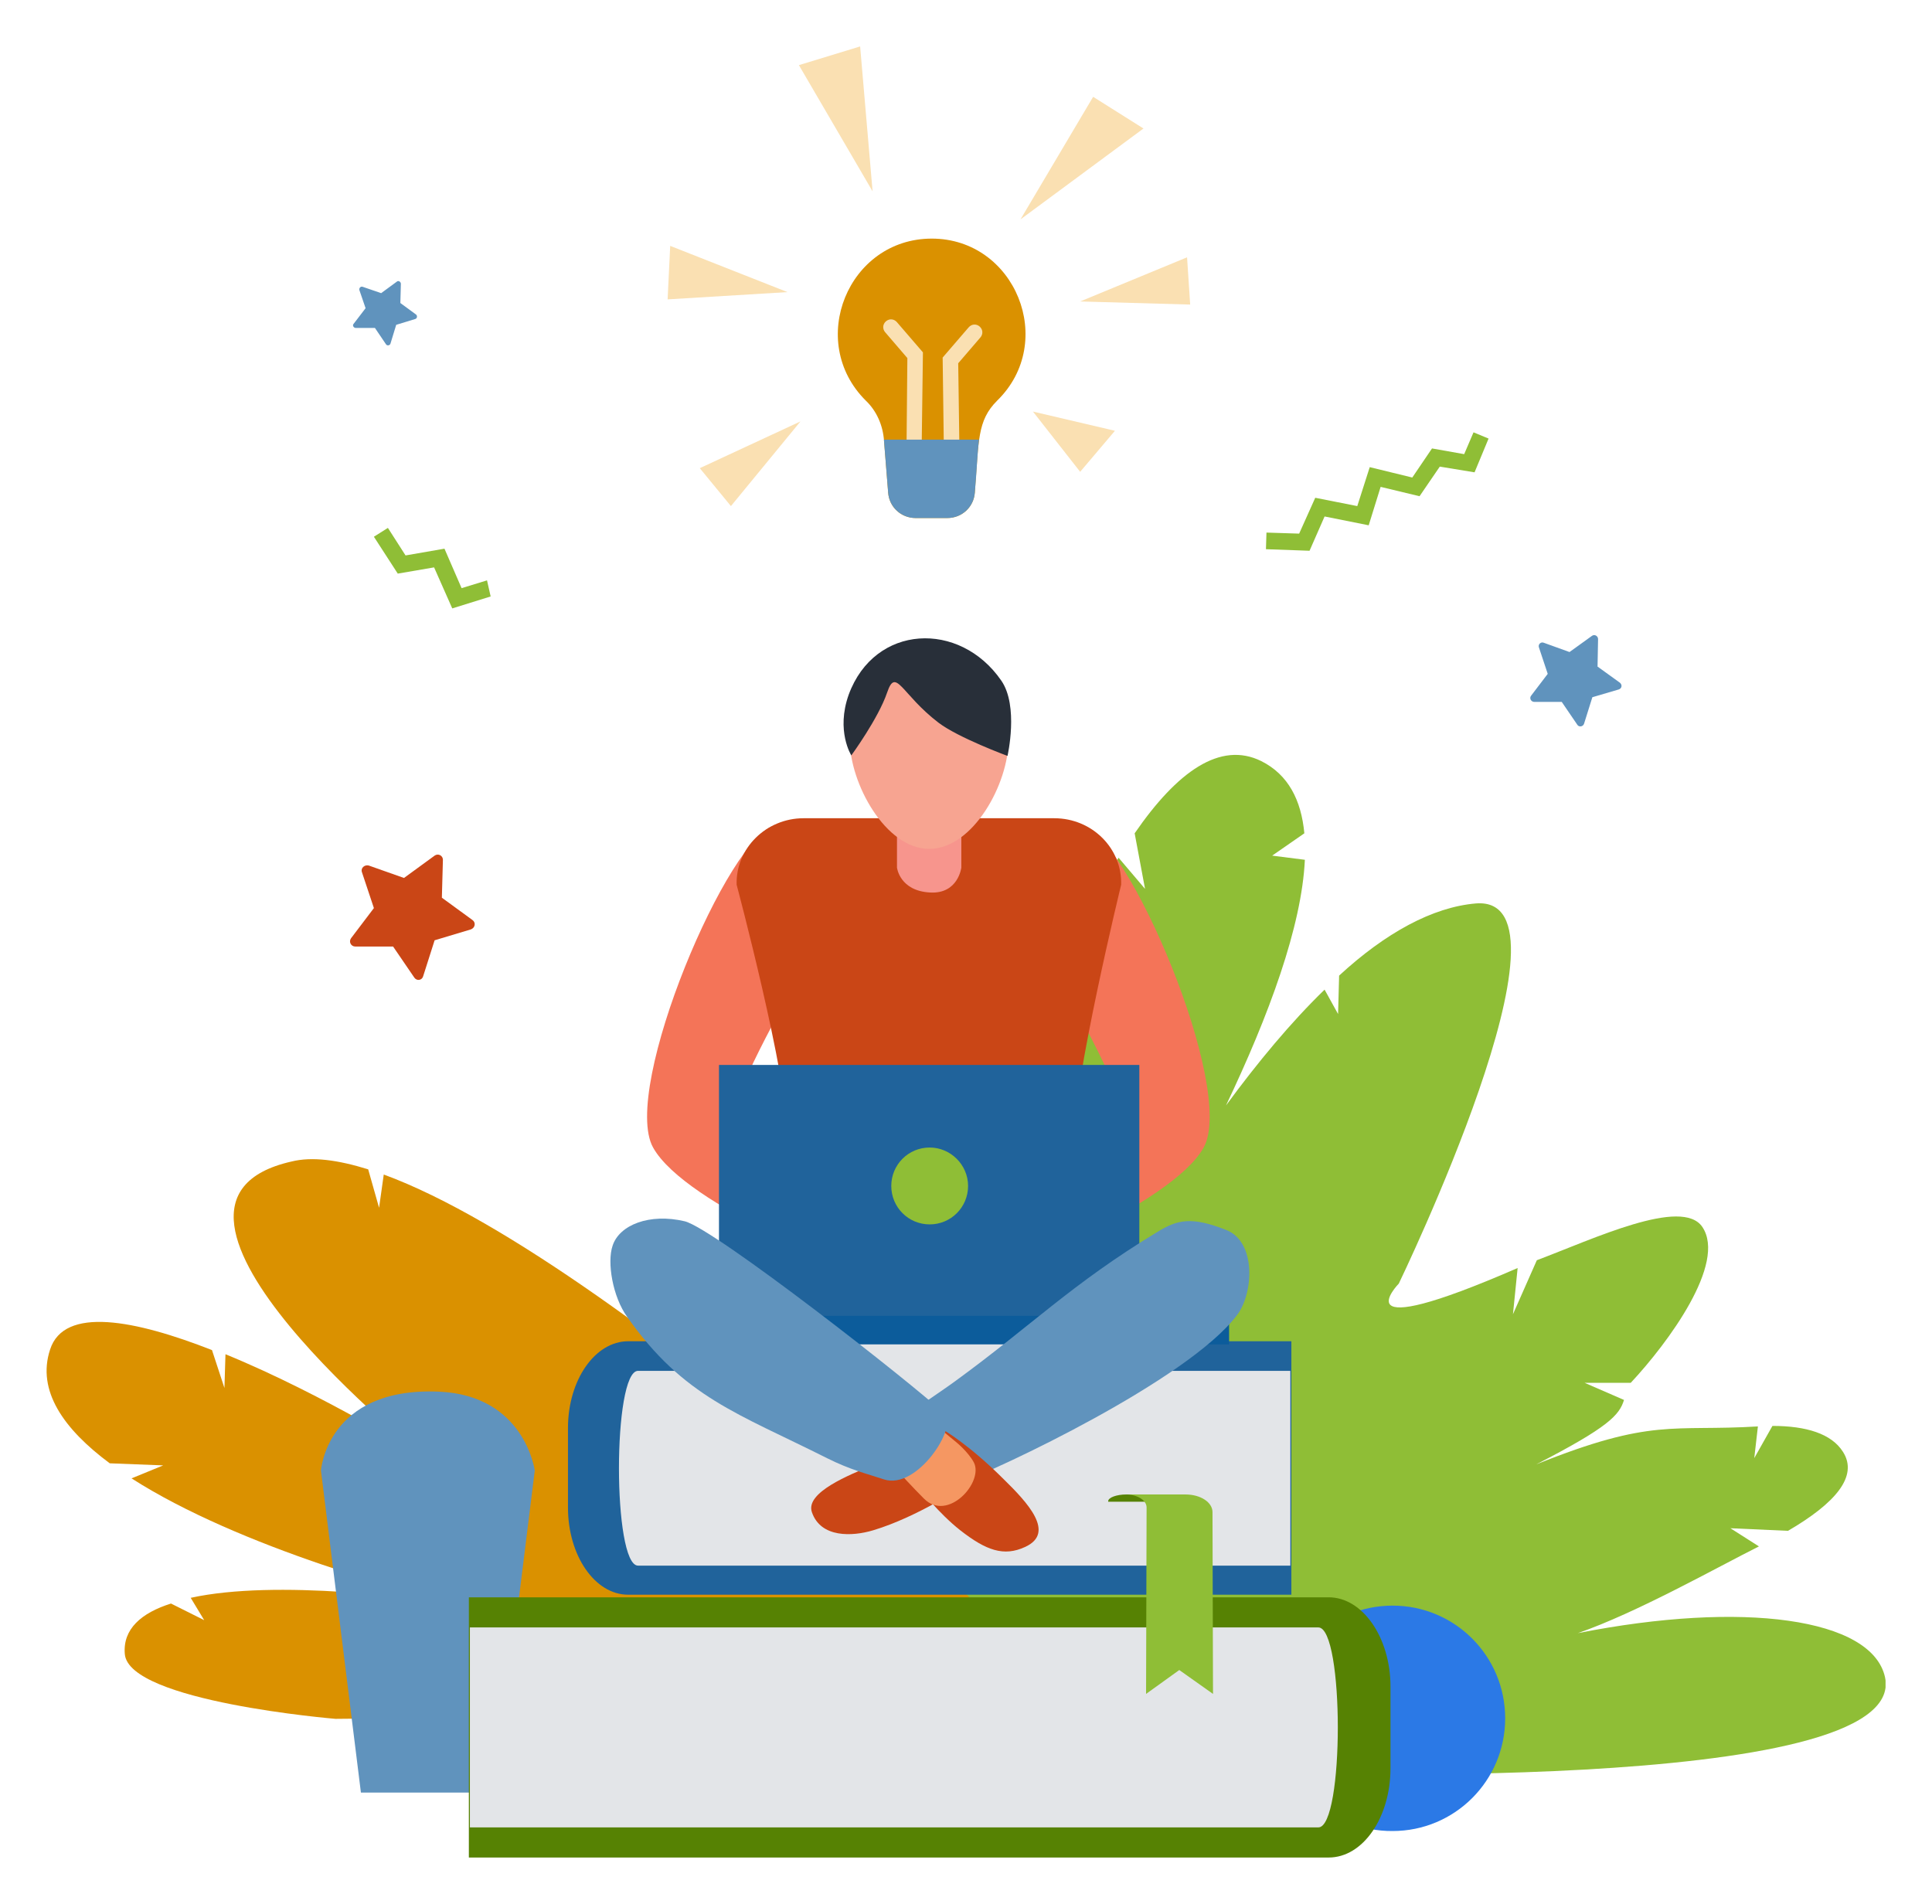 <svg width="416" height="410" viewBox="0 0 416 410" fill="none" xmlns="http://www.w3.org/2000/svg">
<g clip-path="url(#clip0)" filter="url(#filter0_d)">
<path d="M405.888 357.19C403.095 344.44 375.272 340.637 339.739 347.683C352.366 343.321 369.797 333.479 378.736 329.005L372.59 325.091L384.993 325.65C395.161 319.722 400.19 313.906 396.837 308.65C394.379 304.735 388.904 303.058 381.641 303.058L377.73 309.992L378.512 303.169C359.964 304.288 355.83 301.268 330.8 311.334C346.444 303.281 348.678 300.709 349.684 297.465L341.192 293.775H351.137C359.182 285.163 371.808 268.05 366.556 260.221C362.199 253.734 343.091 262.794 330.912 267.379L325.772 279.011L326.778 269.057C288.005 285.945 301.19 272.412 301.19 272.412C301.19 272.412 341.639 188.753 317.839 190.543C308.453 191.325 298.284 196.918 288.34 206.089L288.116 214.365L285.211 209.109C277.948 216.155 270.797 224.767 263.981 234.05C273.255 214.589 280.295 195.464 280.965 181.148L273.925 180.253L280.853 175.444C280.183 168.286 277.389 162.805 271.579 159.897C262.752 155.535 253.477 162.134 244.315 175.444L246.55 187.411L240.851 180.7C208.112 234.162 178.166 365.69 178.166 365.69L175.819 372.848L272.026 377.658C272.138 377.658 411.363 382.914 405.888 357.19Z" fill="#8FBE36"/>
<path d="M82.63 248.925L81.624 256.083L79.278 247.807C72.797 245.794 67.21 245.011 62.74 246.129C22.85 255.188 91.792 310.104 91.792 310.104C91.792 310.104 69.892 296.347 48.55 287.623L48.326 294.893L45.645 286.728C29.107 280.241 13.799 277.222 10.782 286.617C7.877 295.452 13.687 303.729 23.632 311.11L35.141 311.558L28.325 314.354C51.343 329.117 89.558 339.742 102.743 342.091C90.116 340.078 59.388 336.052 41.063 340.078L43.968 344.887L36.817 341.308C30.448 343.321 26.425 346.789 26.872 352.157C27.655 362.447 72.238 366.138 72.238 366.138L235.041 364.572L235.935 365.019C235.935 364.907 135.147 268.162 82.63 248.925Z" fill="#DA9100"/>
<path d="M106.542 382.02H77.713L69.109 312.676C69.109 312.676 70.339 294.669 94.474 295.676C113.023 296.459 115.146 312.676 115.146 312.676L106.542 382.02Z" fill="#6093BD"/>
<path d="M275.602 366.026C275.602 352.604 286.44 341.756 299.849 341.756C313.257 341.756 324.096 352.604 324.096 366.026C324.096 379.447 313.257 390.296 299.849 390.296C286.44 390.408 275.602 379.447 275.602 366.026Z" fill="#2B79E6"/>
<path d="M135.258 339.407H278.06V284.827H135.258C128.107 284.827 122.297 293.215 122.297 303.505V320.617C122.297 331.019 128.107 339.407 135.258 339.407Z" fill="#20639B"/>
<path d="M137.381 333.144H277.836V291.202H137.381C131.906 291.202 131.906 333.144 137.381 333.144Z" fill="#E3E5E8"/>
<path d="M177.16 286.057C177.16 286.057 167.998 299.031 174.367 306.749C180.736 314.466 232.359 308.426 234.37 299.814C236.493 291.202 231.242 280.913 231.242 280.913L177.16 286.057Z" fill="#E3E5E8"/>
<path d="M264.651 278.899H174.143V285.498H264.651V278.899Z" fill="#0C5C9B"/>
<path d="M166.992 173.766C157.159 175.22 133.582 230.471 140.622 243.109C147.661 255.748 186.323 270.511 186.323 270.511L184.2 248.701C184.2 248.701 157.718 237.405 159.841 230.471C161.964 223.425 177.16 197.141 177.16 197.141L166.992 173.766Z" fill="#F47458"/>
<path d="M232.806 173.766C242.639 175.22 266.216 230.471 259.176 243.109C252.137 255.748 213.475 270.511 213.475 270.511L215.598 248.701C215.598 248.701 242.08 237.405 239.957 230.471C237.834 223.425 222.638 197.141 222.638 197.141L232.806 173.766Z" fill="#F47458"/>
<path d="M173.026 172.2H226.995C235.152 172.2 241.633 178.687 241.41 186.516C241.41 186.516 231.13 228.57 231.018 242.774C230.906 250.491 233.476 273.643 233.476 273.643H166.657C166.657 273.643 169.786 249.484 169.674 241.32C169.562 227.563 158.612 186.516 158.612 186.516C158.388 178.687 164.981 172.2 173.026 172.2Z" fill="#CA4616"/>
<path d="M206.994 182.825C206.994 182.825 206.324 188.529 200.29 188.194C193.698 187.858 193.139 182.825 193.139 182.825V156.542H206.994V182.825Z" fill="#F7958D"/>
<path d="M217.163 155.312C217.163 164.707 209.564 178.799 200.067 178.799C190.681 178.799 182.971 164.707 182.971 155.312C182.971 145.917 190.569 138.2 200.067 138.2C209.564 138.2 217.163 145.917 217.163 155.312Z" fill="#F7A491"/>
<path d="M245.321 225.326H154.813V279.347H245.321V225.326Z" fill="#20639B"/>
<path d="M208.447 251.386C208.447 255.971 204.76 259.662 200.178 259.662C195.597 259.662 191.91 255.971 191.91 251.386C191.91 246.8 195.597 243.109 200.178 243.109C204.648 243.109 208.447 246.8 208.447 251.386Z" fill="#8FBE36"/>
<path d="M194.033 308.091C194.033 308.091 192.468 309.656 187.775 311.558C182.971 313.571 173.361 317.374 174.814 321.624C176.713 327.216 183.529 326.88 187.999 325.538C197.72 322.63 207.777 315.808 207.777 315.808L194.033 308.091Z" fill="#CA4616"/>
<path d="M205.653 293.439C222.079 281.472 230.683 272.524 249.12 261.34C253.477 258.656 256.494 257.873 264.093 260.892C270.573 263.465 269.903 274.649 266.327 279.235C255.712 293.215 214.816 312.452 206.547 315.36C202.972 316.591 190.345 305.966 195.485 300.933C198.055 298.472 201.184 296.682 205.653 293.439Z" fill="#6093BD"/>
<path d="M198.055 316.591C198.055 316.591 202.078 321.847 206.771 325.538C212.358 329.9 216.157 331.242 220.738 329.117C227.331 326.097 221.297 319.611 216.157 314.578C208.67 307.084 203.195 303.952 203.195 303.952L198.055 316.591Z" fill="#CA4616"/>
<path d="M183.306 158.667C183.306 158.667 189.116 150.726 191.016 145.134C192.915 139.542 194.033 145.469 202.078 151.621C206.324 154.864 216.939 158.779 216.939 158.779C216.939 158.779 219.397 148.042 215.598 142.562C206.659 129.588 188.334 130.371 182.747 145.581C179.954 153.41 183.306 158.667 183.306 158.667Z" fill="#282F39"/>
<path d="M198.949 300.821L205.989 306.637C205.989 306.637 208.447 308.65 209.676 310.887C211.911 315.137 204.089 323.861 198.949 318.716C193.809 313.571 189.228 308.091 189.228 308.091L198.949 300.821Z" fill="#F59762"/>
<path d="M178.054 309.992C158.947 300.373 147.214 296.906 135.035 279.57C131.906 275.209 130.677 267.827 131.906 264.248C133.359 259.774 139.84 257.202 147.438 258.991C153.807 260.557 196.714 294.11 203.419 300.485C206.324 303.17 197.497 316.926 190.345 314.578C186.658 313.347 183.194 312.564 178.054 309.992Z" fill="#6093BD"/>
<path d="M286.105 339.966H100.955V396H286.105C293.48 396 299.402 387.388 299.402 376.763V359.203C299.402 348.578 293.368 339.966 286.105 339.966Z" fill="#568203"/>
<path d="M283.87 346.453H101.178V389.513H283.87C289.457 389.513 289.457 346.453 283.87 346.453Z" fill="#E3E5E8"/>
<path d="M200.625 47.382C182.635 47.382 173.585 69.527 186.435 82.278C188.781 84.514 190.122 87.646 190.345 90.89L191.239 102.074C191.463 105.206 194.033 107.554 197.161 107.554H203.977C207.106 107.554 209.676 105.206 209.9 102.074C210.793 90.89 210.346 86.639 214.704 82.278C227.666 69.639 218.615 47.382 200.625 47.382Z" fill="#DA9100"/>
<path d="M196.826 98.831C195.932 98.831 195.15 98.048 195.15 97.153L195.374 73.106L190.569 67.514C190.01 66.843 190.01 65.837 190.792 65.165C191.463 64.606 192.468 64.606 193.139 65.389L198.726 71.876L198.391 97.153C198.391 98.159 197.72 98.831 196.826 98.831Z" fill="#FAE0B2"/>
<path d="M204.983 99.837C205.877 99.837 206.659 99.054 206.659 98.159L206.324 74.225L211.129 68.633C211.687 67.962 211.687 66.955 210.905 66.284C210.235 65.725 209.229 65.725 208.559 66.508L202.972 72.995L203.307 98.271C203.419 99.166 204.089 99.837 204.983 99.837Z" fill="#FAE0B2"/>
<path d="M190.345 90.666C190.345 90.778 190.345 90.89 190.345 90.89L191.239 102.074C191.463 105.206 194.033 107.554 197.161 107.554H203.977C207.106 107.554 209.676 105.206 209.9 102.074C210.347 97.041 210.458 93.462 210.793 90.666H190.345Z" fill="#6093BD"/>
<path d="M235.376 16.849L219.732 43.244L246.214 23.671L235.376 16.849Z" fill="#FAE0B2"/>
<path d="M172.02 10.026L187.887 37.205L185.205 6L172.02 10.026Z" fill="#FAE0B2"/>
<path d="M144.309 48.948L169.562 58.902L143.751 60.468L144.309 48.948Z" fill="#FAE0B2"/>
<path d="M222.414 84.626L232.582 97.6L240.069 88.765L222.414 84.626Z" fill="#FAE0B2"/>
<path d="M232.582 60.915L255.6 51.409L256.271 61.586L232.582 60.915Z" fill="#FAE0B2"/>
<path d="M172.356 86.751L150.678 96.817L157.383 104.982L172.356 86.751Z" fill="#FAE0B2"/>
<path d="M89.222 206.536L84.641 199.826H76.484C75.59 199.826 75.032 198.819 75.59 198.036L80.507 191.549L77.937 183.832C77.602 182.937 78.496 182.154 79.389 182.378L86.988 185.062L93.58 180.253C94.362 179.694 95.368 180.253 95.368 181.148L95.144 189.312L101.737 194.122C102.519 194.681 102.296 195.799 101.402 196.135L93.58 198.484L91.122 206.201C90.898 207.095 89.781 207.319 89.222 206.536Z" fill="#CA4616"/>
<path d="M339.628 152.068L336.275 147.147H330.353C329.683 147.147 329.236 146.364 329.683 145.805L333.258 141.108L331.359 135.403C331.135 134.732 331.806 134.173 332.365 134.397L337.951 136.41L342.756 132.943C343.315 132.496 344.097 132.943 344.097 133.614L343.985 139.542L348.79 143.009C349.349 143.456 349.237 144.239 348.567 144.463L342.868 146.141L341.08 151.845C340.857 152.516 339.963 152.627 339.628 152.068Z" fill="#6093BD"/>
<path d="M83.077 70.087L80.73 66.619H76.596C76.149 66.619 75.814 66.06 76.149 65.725L78.719 62.369L77.378 58.455C77.266 58.007 77.713 57.56 78.16 57.784L82.071 59.126L85.423 56.665C85.758 56.33 86.317 56.665 86.317 57.113L86.205 61.251L89.558 63.712C89.893 63.935 89.893 64.606 89.334 64.718L85.311 65.948L84.082 69.975C83.971 70.422 83.3 70.534 83.077 70.087Z" fill="#6093BD"/>
<path d="M317.503 97.712L310.017 96.482L305.659 102.857L297.279 100.844L294.709 109.12L285.211 107.219L281.971 114.601L272.585 114.265L272.696 110.686L279.736 110.91L283.2 103.192L292.251 104.982L294.932 96.594L304.095 98.831L308.341 92.567L315.269 93.797L317.28 89.1L320.52 90.442L317.503 97.712Z" fill="#8FBE36"/>
<path d="M104.866 120.976L99.391 122.653L95.703 114.153L87.323 115.607L83.524 109.679L80.507 111.581L85.647 119.522L93.468 118.18L97.379 127.015L105.648 124.443L104.866 120.976Z" fill="#8FBE36"/>
<path d="M252.584 317.821H242.527C240.404 317.821 238.616 318.492 238.616 319.275V319.387H252.584V317.821Z" fill="#568203"/>
<path d="M261.076 321.624C261.076 319.499 258.506 317.821 255.265 317.821H242.415C244.874 317.821 246.885 319.051 246.885 320.617L246.773 360.769L253.924 355.624L261.187 360.769L261.076 321.624Z" fill="#8FBE36"/>
</g>
<defs>
<filter id="filter0_d" x="0" y="0" width="416" height="410" filterUnits="userSpaceOnUse" color-interpolation-filters="sRGB">
<feFlood flood-opacity="0" result="BackgroundImageFix"/>
<feColorMatrix in="SourceAlpha" type="matrix" values="0 0 0 0 0 0 0 0 0 0 0 0 0 0 0 0 0 0 127 0"/>
<feOffset dy="4"/>
<feGaussianBlur stdDeviation="5"/>
<feColorMatrix type="matrix" values="0 0 0 0 0 0 0 0 0 0 0 0 0 0 0 0 0 0 0.15 0"/>
<feBlend mode="normal" in2="BackgroundImageFix" result="effect1_dropShadow"/>
<feBlend mode="normal" in="SourceGraphic" in2="effect1_dropShadow" result="shape"/>
</filter>
<clipPath id="clip0">
<rect width="396" height="390" fill="white" transform="translate(10 6)"/>
</clipPath>
</defs>
</svg>
